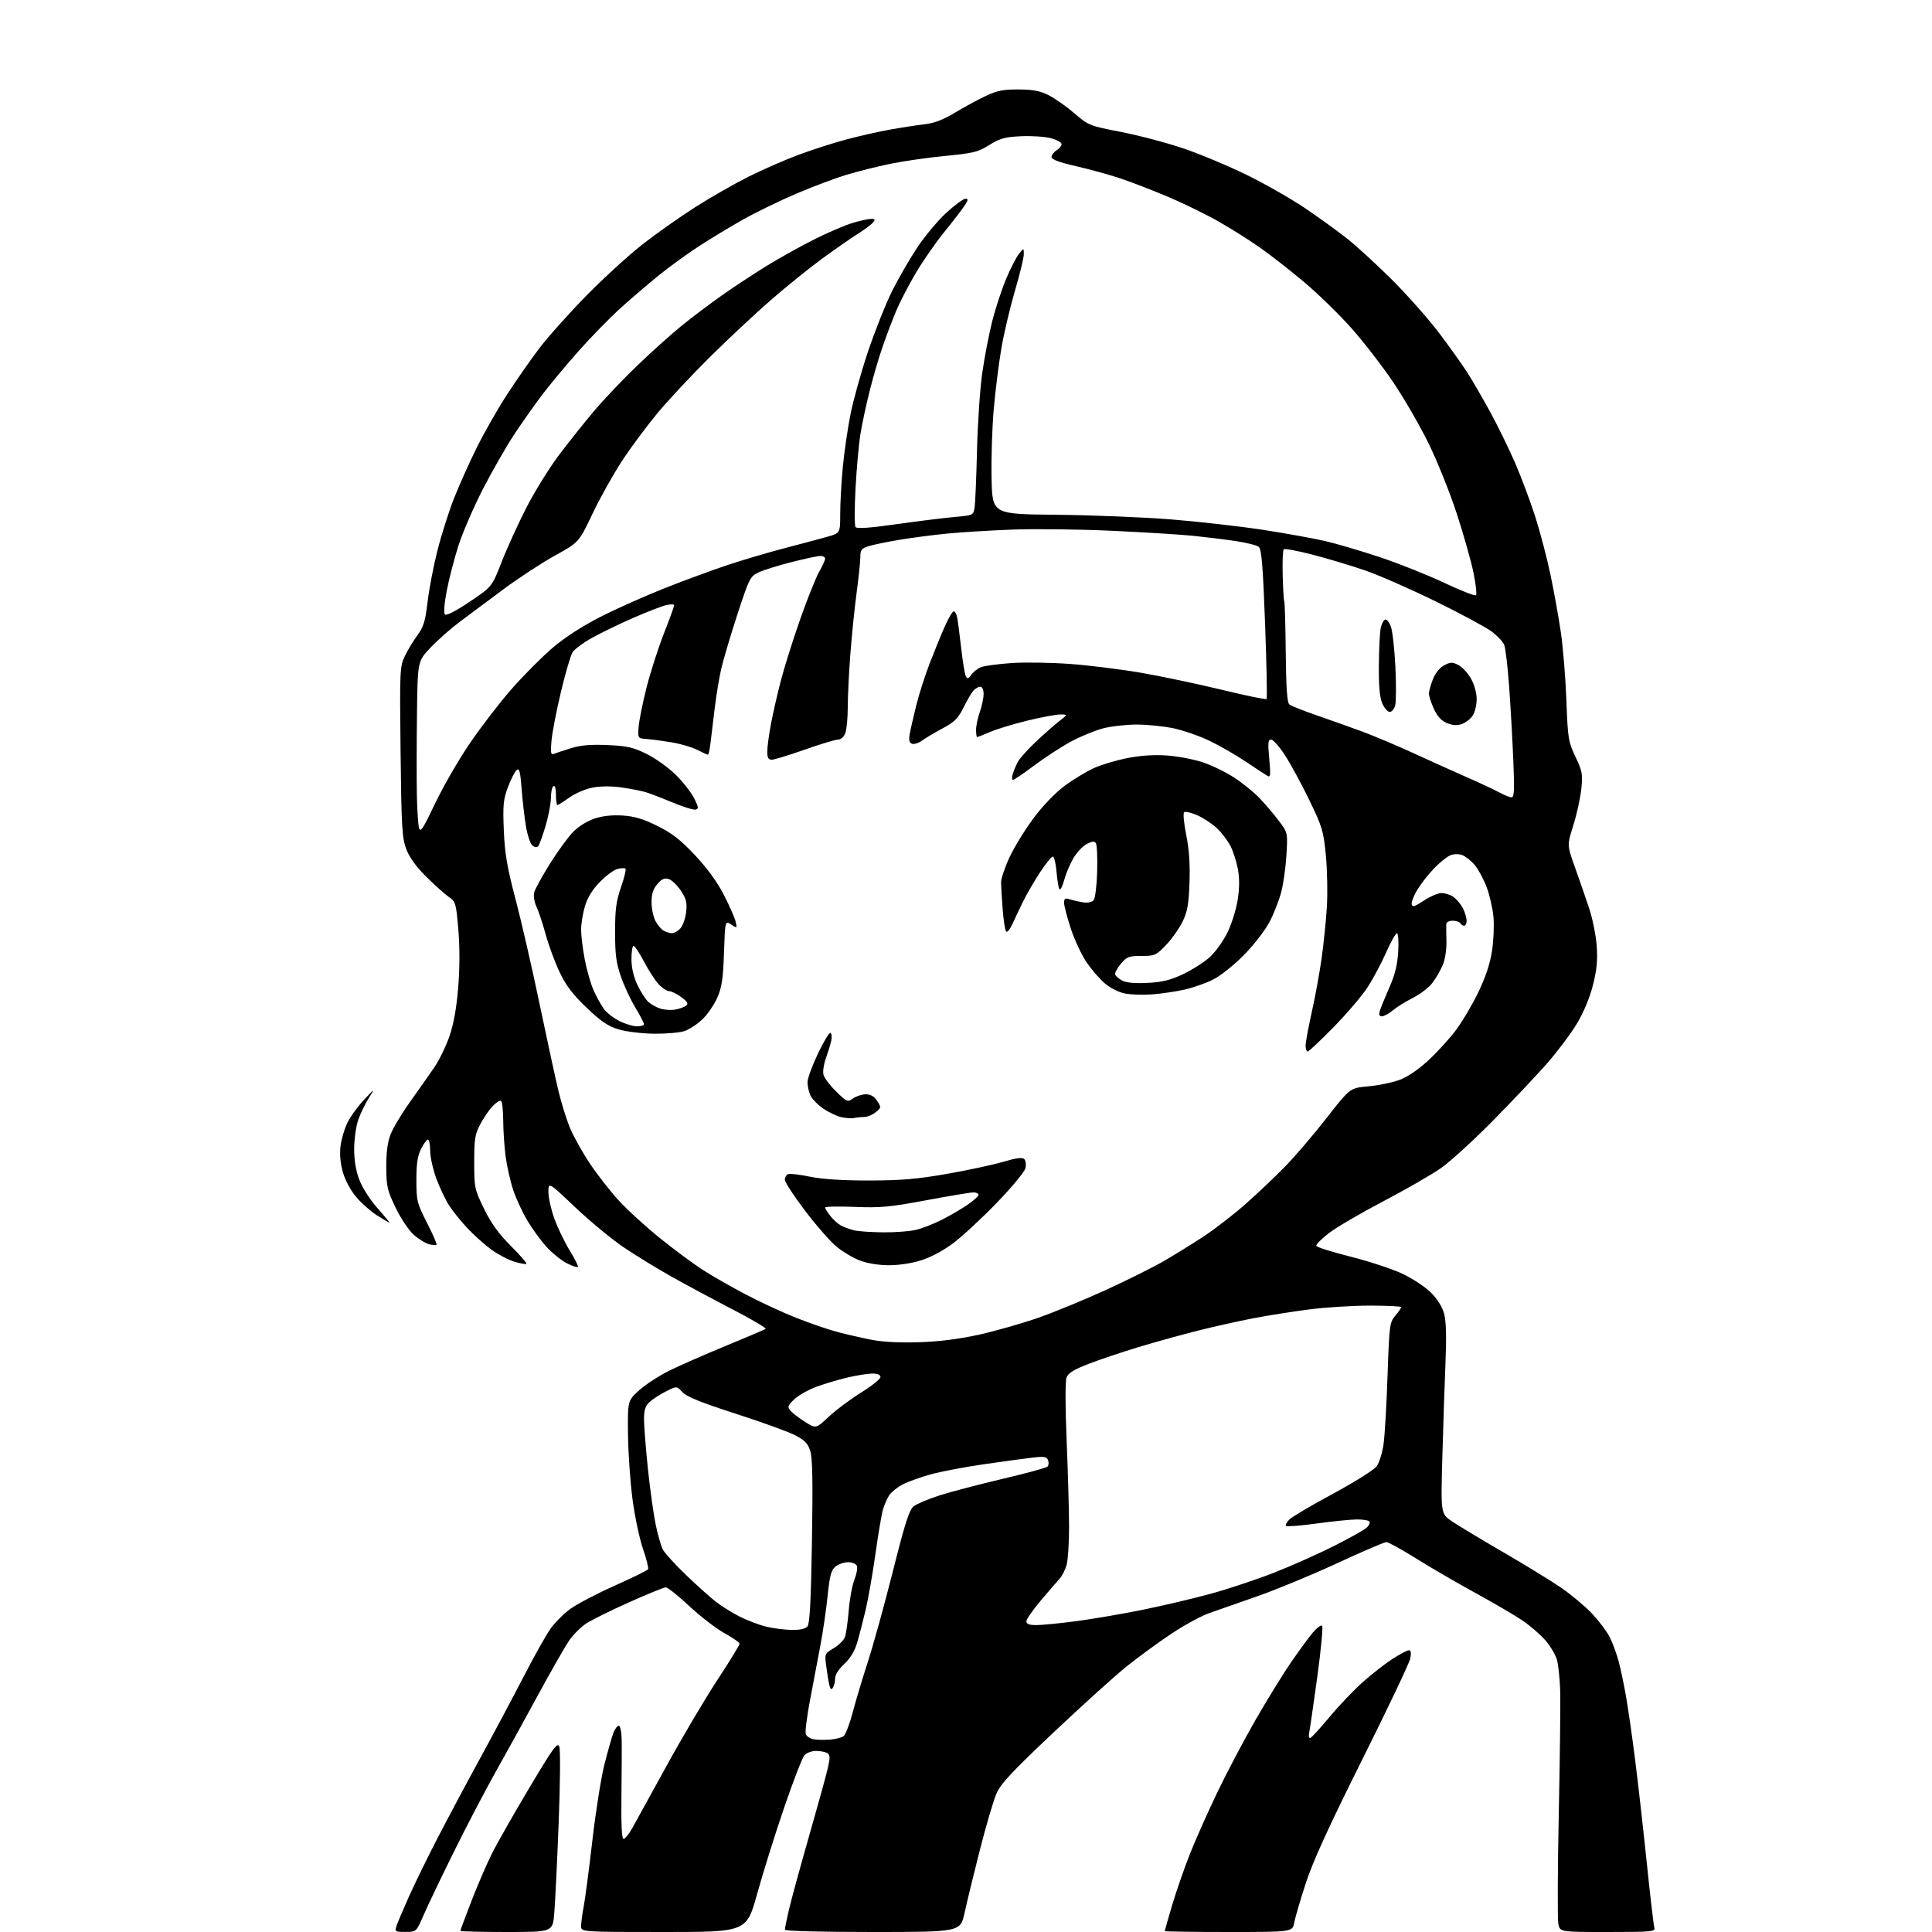 <?xml version="1.0" encoding="UTF-8" standalone="no"?>
<svg 
  version="1.1" 
  xmlns="http://www.w3.org/2000/svg" 
  xmlns:xlink="http://www.w3.org/1999/xlink" 
  xmlns:svg="http://www.w3.org/2000/svg"
  xmlns:rdf="http://www.w3.org/1999/02/22-rdf-syntax-ns#"
  xmlns:cc="http://creativecommons.org/ns#"
  xmlns:dc="http://purl.org/dc/elements/1.1/"
  viewBox="0 0 768 768"
  width="768"
  height="768"
>
<style>svg {background-color: white; }</style>"
<path stroke="none" fill="black" fill-rule="evenodd" d="M161.18,767.97C157.16,768.00 156.91,767.85 157.56,765.75C157.95,764.51 160.18,759.23 162.52,754.00C164.86,748.77 170.04,738.20 174.02,730.50C178.01,722.80 185.57,708.62 190.83,699.00C196.09,689.38 203.83,674.85 208.03,666.72C212.23,658.58 217.06,649.94 218.78,647.52C220.49,645.09 224.05,641.52 226.69,639.58C229.34,637.65 237.26,633.49 244.31,630.35C251.35,627.20 257.34,624.26 257.62,623.81C257.89,623.36 256.98,619.70 255.59,615.68C254.20,611.65 252.33,602.77 251.43,595.93C250.52,589.09 249.72,577.49 249.64,570.15C249.50,556.80 249.50,556.80 254.09,552.65C256.61,550.37 262.02,546.85 266.12,544.83C270.22,542.81 280.31,538.38 288.54,534.99C296.77,531.59 303.88,528.57 304.35,528.28C304.82,527.99 298.97,524.52 291.35,520.58C283.73,516.63 272.77,510.75 267.00,507.52C261.23,504.28 252.62,499.00 247.87,495.79C243.12,492.57 234.46,485.42 228.62,479.88C218.00,469.82 218.00,469.82 218.00,473.86C218.00,476.09 219.08,480.89 220.40,484.53C221.72,488.16 224.47,493.84 226.50,497.14C228.54,500.43 229.98,503.36 229.70,503.63C229.42,503.91 227.44,503.25 225.30,502.15C223.16,501.06 219.62,498.22 217.42,495.83C215.23,493.45 211.80,488.80 209.81,485.50C207.81,482.20 205.22,476.65 204.05,473.17C202.88,469.69 201.51,463.61 200.99,459.67C200.48,455.73 200.05,449.26 200.03,445.31C200.01,441.35 199.62,437.88 199.15,437.59C198.69,437.31 197.16,438.29 195.76,439.79C194.36,441.28 192.16,444.52 190.86,447.00C188.81,450.90 188.50,452.90 188.51,462.00C188.51,472.16 188.64,472.76 192.41,480.50C195.22,486.26 198.19,490.38 203.02,495.22C206.71,498.91 209.52,502.14 209.27,502.39C209.02,502.64 206.85,502.26 204.44,501.53C202.03,500.81 197.88,498.61 195.21,496.66C192.55,494.70 188.32,490.91 185.83,488.25C183.33,485.58 180.12,481.62 178.69,479.45C177.26,477.28 174.94,472.45 173.54,468.73C172.14,465.00 171.00,459.94 171.00,457.48C171.00,455.01 170.60,453.00 170.11,453.00C169.63,453.00 168.39,454.69 167.36,456.75C165.97,459.56 165.51,462.68 165.52,469.19C165.54,477.40 165.77,478.32 169.76,486.12C172.07,490.65 173.77,494.56 173.53,494.80C173.29,495.04 171.96,494.95 170.56,494.61C169.17,494.26 166.45,492.58 164.51,490.88C162.53,489.14 159.37,484.43 157.30,480.14C153.96,473.23 153.60,471.69 153.55,464.00C153.52,458.19 154.05,454.07 155.25,450.97C156.21,448.47 159.71,442.62 163.03,437.97C166.35,433.31 170.65,427.20 172.59,424.38C174.52,421.57 177.24,416.02 178.62,412.05C180.32,407.16 181.45,400.92 182.13,392.67C182.77,384.87 182.79,376.56 182.20,369.52C181.30,359.01 181.14,358.45 178.38,356.53C176.80,355.43 172.76,351.81 169.42,348.49C165.36,344.46 162.72,340.80 161.48,337.48C159.82,333.07 159.57,328.67 159.23,298.80C158.87,266.38 158.94,264.95 160.93,260.80C162.06,258.44 164.32,254.70 165.94,252.50C168.39,249.18 169.07,246.94 169.96,239.30C170.55,234.24 172.32,225.01 173.90,218.80C175.47,212.58 178.45,203.22 180.52,198.00C182.58,192.78 186.66,183.69 189.58,177.81C192.50,171.93 197.86,162.53 201.50,156.92C205.14,151.31 210.88,143.08 214.26,138.61C217.63,134.15 226.01,124.76 232.86,117.76C239.72,110.75 249.87,101.46 255.42,97.13C260.96,92.80 270.45,86.11 276.50,82.26C282.55,78.41 292.00,73.01 297.50,70.26C303.00,67.51 311.90,63.61 317.28,61.60C322.66,59.59 331.16,56.85 336.17,55.51C341.19,54.16 348.94,52.40 353.39,51.59C357.85,50.78 364.09,49.81 367.26,49.44C371.40,48.96 374.87,47.65 379.66,44.76C383.32,42.55 388.83,39.57 391.90,38.12C396.44,36.00 398.91,35.51 405.00,35.56C410.78,35.60 413.53,36.15 417.00,37.92C419.48,39.19 424.04,42.42 427.15,45.10C432.68,49.86 433.07,50.02 445.89,52.51C453.08,53.92 464.26,56.88 470.73,59.10C477.21,61.31 488.35,65.99 495.50,69.48C502.65,72.98 513.00,78.87 518.50,82.57C524.00,86.28 531.65,91.80 535.50,94.85C539.35,97.89 547.48,105.36 553.57,111.44C559.65,117.52 568.03,127.02 572.20,132.54C576.36,138.07 581.37,145.10 583.33,148.17C585.30,151.25 589.38,158.29 592.41,163.83C595.44,169.38 599.91,178.54 602.36,184.20C604.80,189.87 608.39,199.45 610.32,205.50C612.25,211.55 614.97,221.90 616.35,228.50C617.73,235.10 619.58,245.37 620.46,251.33C621.34,257.29 622.33,269.44 622.66,278.33C623.23,293.60 623.43,294.85 626.26,300.81C628.99,306.53 629.20,307.72 628.60,313.61C628.23,317.18 626.80,323.68 625.43,328.05C622.92,335.98 622.92,335.98 626.06,344.74C627.79,349.56 630.32,356.88 631.69,361.00C633.06,365.12 634.42,371.89 634.72,376.03C635.12,381.70 634.75,385.54 633.22,391.61C631.96,396.59 629.52,402.44 626.85,406.90C624.47,410.87 619.09,418.03 614.90,422.81C610.70,427.59 601.02,437.83 593.38,445.58C585.75,453.32 576.48,461.77 572.79,464.35C569.09,466.94 558.77,472.88 549.84,477.55C540.92,482.23 531.21,487.91 528.27,490.17C525.34,492.44 523.07,494.72 523.25,495.24C523.42,495.77 529.58,497.71 536.93,499.56C544.28,501.41 553.56,504.47 557.55,506.37C561.55,508.26 566.63,511.63 568.85,513.85C571.36,516.36 573.34,519.53 574.06,522.20C574.86,525.12 575.03,531.30 574.61,541.50C574.26,549.75 573.70,566.67 573.36,579.11C572.73,601.72 572.73,601.72 577.12,604.72C579.53,606.36 588.70,611.89 597.50,616.99C606.30,622.10 616.73,628.50 620.67,631.21C624.62,633.92 630.08,638.51 632.81,641.39C635.54,644.28 638.73,648.51 639.89,650.79C641.06,653.07 642.69,657.54 643.52,660.72C644.35,663.90 645.68,670.33 646.48,675.00C647.28,679.67 648.83,690.48 649.92,699.00C651.01,707.52 653.08,725.75 654.51,739.50C655.93,753.25 657.33,765.29 657.62,766.25C658.10,767.87 656.76,768.00 639.15,768.00C620.16,768.00 620.16,768.00 619.47,764.88C619.10,763.17 619.17,743.25 619.64,720.63C620.12,698.01 620.36,675.90 620.18,671.50C620.01,667.10 619.46,661.90 618.95,659.95C618.44,657.99 616.40,654.49 614.40,652.16C612.41,649.83 608.24,646.22 605.14,644.13C602.04,642.04 593.65,637.14 586.50,633.23C579.35,629.32 568.77,623.17 563.00,619.56C557.23,615.95 551.87,613.00 551.10,613.00C550.33,613.00 541.56,616.77 531.60,621.38C521.65,625.98 507.43,631.87 500.00,634.47C492.57,637.06 483.86,640.12 480.63,641.26C477.40,642.40 470.61,646.11 465.54,649.50C460.46,652.89 452.53,658.69 447.91,662.39C443.28,666.09 430.20,677.90 418.84,688.63C402.10,704.44 397.79,709.07 396.08,713.04C394.92,715.74 391.98,725.72 389.55,735.22C387.13,744.73 384.39,755.99 383.47,760.25C381.80,768.00 381.80,768.00 346.90,768.00C325.84,768.00 312.00,767.63 312.00,767.06C312.00,766.55 312.71,763.06 313.57,759.31C314.44,755.57 317.98,742.60 321.44,730.50C324.91,718.40 328.31,706.09 329.00,703.14C330.04,698.67 330.02,697.63 328.88,696.90C328.12,696.42 326.11,696.02 324.40,696.02C322.70,696.01 320.62,696.78 319.77,697.75C318.92,698.71 315.30,708.05 311.73,718.50C308.16,728.95 303.33,744.36 301.00,752.75C296.77,768.00 296.77,768.00 263.88,768.00C231.00,768.00 231.00,768.00 231.00,765.64C231.00,764.34 231.46,760.85 232.03,757.89C232.60,754.92 234.16,743.05 235.49,731.50C236.82,719.95 239.01,706.23 240.36,701.00C241.71,695.77 243.29,690.26 243.88,688.75C244.47,687.24 245.41,686.00 245.98,686.00C246.54,686.00 247.05,688.36 247.12,691.25C247.19,694.14 247.14,704.26 247.03,713.75C246.89,725.27 247.16,731.00 247.87,731.00C248.44,731.00 250.00,729.09 251.32,726.75C252.64,724.41 258.77,713.27 264.95,702.00C271.13,690.73 280.19,675.39 285.09,667.93C289.99,660.47 293.99,653.94 293.99,653.43C293.98,652.92 291.28,651.02 287.99,649.21C284.70,647.40 278.41,642.56 274.02,638.46C269.64,634.36 265.42,631.00 264.66,631.00C263.90,631.00 257.30,633.69 249.98,636.97C242.67,640.25 234.99,644.06 232.91,645.44C230.84,646.81 227.82,649.86 226.20,652.22C224.58,654.57 218.98,664.38 213.76,674.00C208.55,683.62 200.98,697.35 196.95,704.50C192.93,711.65 185.52,725.83 180.49,736.00C175.45,746.17 170.02,757.53 168.42,761.22C165.50,767.95 165.50,767.95 161.18,767.97zM201.35,768.00C191.26,768.00 183.00,767.79 183.00,767.54C183.00,767.29 184.97,761.99 187.38,755.76C189.78,749.53 193.43,741.08 195.48,736.97C197.52,732.86 204.21,721.09 210.35,710.80C219.95,694.70 221.61,692.41 222.33,694.30C222.80,695.51 222.68,709.23 222.07,724.84C221.46,740.42 220.68,756.51 220.33,760.59C219.71,768.00 219.71,768.00 201.35,768.00zM488.39,768.00C474.42,768.00 463.00,767.83 463.00,767.63C463.00,767.43 464.36,762.70 466.01,757.12C467.67,751.54 470.86,742.37 473.10,736.74C475.35,731.11 480.21,720.19 483.91,712.47C487.61,704.76 494.38,691.93 498.94,683.97C503.51,676.01 509.87,665.67 513.07,661.00C516.28,656.33 520.23,650.92 521.85,649.00C523.48,647.08 525.15,645.84 525.57,646.25C525.98,646.66 525.11,655.88 523.62,666.75C522.13,677.61 520.68,687.56 520.41,688.85C520.13,690.17 520.35,691.04 520.91,690.85C521.45,690.66 524.88,686.90 528.53,682.50C532.18,678.10 538.15,671.84 541.80,668.60C545.45,665.35 550.80,661.19 553.67,659.35C556.55,657.51 559.43,656.00 560.08,656.00C560.86,656.00 561.04,657.07 560.61,659.25C560.26,661.04 551.66,679.15 541.49,699.50C528.30,725.91 521.90,739.93 519.10,748.50C516.95,755.10 514.87,762.19 514.48,764.25C513.78,768.00 513.78,768.00 488.39,768.00zM329.75,691.54C332.09,691.38 334.63,690.72 335.40,690.08C336.17,689.44 337.77,685.22 338.96,680.71C340.15,676.19 342.87,667.10 345.02,660.50C347.16,653.90 351.63,637.70 354.96,624.50C359.86,605.07 361.43,600.17 363.25,598.76C364.49,597.79 369.10,595.85 373.50,594.44C377.90,593.03 389.15,590.08 398.50,587.88C407.85,585.69 415.90,583.50 416.38,583.01C416.87,582.53 416.98,581.38 416.62,580.45C416.08,579.03 415.08,578.88 410.24,579.45C407.08,579.82 398.43,581.00 391.00,582.08C383.57,583.15 374.20,584.93 370.18,586.03C366.15,587.13 361.09,588.93 358.94,590.03C356.79,591.13 354.33,593.09 353.48,594.39C352.63,595.69 351.50,598.27 350.97,600.12C350.44,601.97 349.11,609.86 348.01,617.65C346.92,625.45 345.14,635.58 344.06,640.16C342.98,644.75 341.43,650.69 340.61,653.37C339.67,656.45 337.81,659.45 335.56,661.51C333.42,663.47 331.99,665.71 331.98,667.13C331.98,668.44 331.59,670.11 331.12,670.85C330.48,671.85 330.12,671.60 329.69,669.85C329.37,668.56 328.81,665.21 328.45,662.41C327.79,657.37 327.82,657.31 331.41,655.19C333.40,654.01 335.41,652.03 335.87,650.77C336.33,649.52 337.01,644.77 337.38,640.20C337.75,635.64 338.77,630.13 339.64,627.95C340.50,625.78 340.96,623.33 340.64,622.50C340.31,621.64 338.82,621.00 337.14,621.00C335.54,621.00 333.27,621.79 332.11,622.75C330.38,624.19 329.82,626.29 328.98,634.48C328.42,639.97 327.10,648.97 326.04,654.48C324.99,659.99 323.13,669.76 321.93,676.18C320.72,682.61 319.99,688.54 320.31,689.35C320.62,690.17 321.92,691.07 323.19,691.34C324.46,691.61 327.41,691.70 329.75,691.54zM314.63,647.91C318.04,647.97 320.17,647.50 320.99,646.51C321.90,645.42 322.38,636.27 322.76,612.71C323.16,588.60 322.98,579.46 322.06,576.68C321.08,573.71 319.81,572.43 315.87,570.43C313.14,569.05 302.49,565.20 292.20,561.89C278.54,557.48 272.90,555.19 271.27,553.40C269.04,550.94 269.04,550.94 264.77,553.08C262.42,554.26 259.49,556.15 258.25,557.29C256.51,558.88 256.00,560.45 256.00,564.20C256.00,566.87 256.70,575.68 257.54,583.78C258.39,591.88 259.78,601.86 260.63,605.96C261.48,610.07 262.76,614.57 263.49,615.96C264.22,617.36 268.34,621.89 272.66,626.04C276.97,630.18 282.35,635.00 284.60,636.75C286.86,638.50 291.13,641.16 294.10,642.66C297.07,644.15 301.75,645.93 304.50,646.60C307.25,647.28 311.81,647.87 314.63,647.91zM411.95,646.00C414.12,646.00 421.17,645.31 427.61,644.47C434.05,643.62 445.89,641.60 453.92,639.98C461.95,638.36 474.30,635.45 481.37,633.52C488.44,631.58 499.91,627.75 506.86,625.01C513.81,622.26 524.44,617.51 530.49,614.45C536.53,611.39 542.26,608.17 543.21,607.31C544.17,606.44 544.71,605.34 544.42,604.87C544.12,604.39 541.92,604.00 539.53,604.00C537.14,604.00 529.93,604.72 523.52,605.60C517.11,606.48 511.59,606.92 511.24,606.57C510.89,606.23 511.49,605.07 512.56,604.01C513.62,602.95 521.43,598.34 529.91,593.77C538.38,589.20 546.16,584.32 547.20,582.93C548.24,581.53 549.49,577.60 549.97,574.18C550.46,570.76 551.18,558.48 551.57,546.88C552.26,526.74 552.40,525.68 554.65,523.01C555.94,521.47 557.00,519.94 557.00,519.61C557.00,519.27 551.40,519.00 544.55,519.00C537.70,519.00 526.79,519.69 520.30,520.53C513.81,521.37 503.85,522.95 498.17,524.04C492.48,525.12 482.50,527.36 475.97,529.01C469.45,530.65 458.83,533.60 452.36,535.56C445.90,537.52 437.07,540.49 432.75,542.16C426.90,544.41 424.64,545.81 423.97,547.58C423.42,549.02 423.44,559.04 424.01,572.74C424.53,585.26 424.97,600.67 424.97,607.00C424.98,613.33 424.54,620.10 424.00,622.05C423.46,624.01 422.21,626.48 421.22,627.55C420.24,628.62 416.86,632.54 413.72,636.26C410.57,639.98 408.00,643.70 408.00,644.51C408.00,645.58 409.12,646.00 411.95,646.00zM329.42,563.19C332.21,560.56 337.99,556.25 342.25,553.60C346.51,550.96 350.00,548.16 350.00,547.40C350.00,546.48 348.87,546.01 346.75,546.01C344.96,546.02 340.57,546.72 337.00,547.56C333.43,548.40 327.88,550.04 324.69,551.20C321.49,552.36 317.50,554.60 315.82,556.17C313.16,558.65 312.94,559.23 314.13,560.68C314.89,561.59 317.49,563.61 319.92,565.15C324.34,567.97 324.34,567.97 329.42,563.19zM365.57,533.55C373.69,533.27 381.52,532.27 389.53,530.47C396.07,529.00 406.60,525.99 412.91,523.77C419.23,521.55 431.17,516.64 439.44,512.86C447.71,509.08 458.09,503.91 462.49,501.38C466.90,498.84 474.12,494.37 478.55,491.45C482.98,488.53 490.40,482.78 495.05,478.68C499.70,474.58 506.75,467.91 510.71,463.86C514.68,459.81 522.13,451.10 527.28,444.50C536.64,432.50 536.64,432.50 543.81,431.85C547.76,431.50 553.29,430.38 556.11,429.36C559.33,428.21 563.59,425.37 567.56,421.73C571.04,418.54 576.00,413.13 578.58,409.71C581.17,406.30 585.24,399.45 587.62,394.50C590.56,388.41 592.33,383.07 593.10,378.00C593.73,373.88 593.98,367.77 593.67,364.43C593.36,361.10 592.15,355.80 590.98,352.67C589.80,349.53 587.68,345.59 586.26,343.90C584.84,342.21 582.62,340.43 581.34,339.94C579.96,339.41 578.01,339.42 576.59,339.97C575.27,340.47 572.33,342.82 570.06,345.19C567.79,347.56 564.79,351.40 563.39,353.72C561.99,356.04 560.99,358.63 561.17,359.47C561.43,360.69 562.40,360.40 566.00,358.00C568.48,356.36 571.64,355.01 573.03,355.00C574.42,355.00 576.56,355.70 577.78,356.56C579.01,357.42 580.68,359.42 581.51,361.01C582.33,362.60 583.00,364.82 583.00,365.95C583.00,367.08 582.58,368.00 582.06,368.00C581.54,368.00 580.84,367.55 580.50,367.00C580.16,366.45 578.78,366.00 577.44,366.00C576.10,366.00 574.96,366.56 574.92,367.25C574.87,367.94 574.90,371.03 574.98,374.13C575.07,377.34 574.45,381.38 573.53,383.57C572.66,385.67 570.80,388.89 569.41,390.71C568.01,392.54 564.54,395.21 561.69,396.65C558.83,398.09 555.23,400.33 553.67,401.63C552.12,402.94 550.18,404.00 549.36,404.00C548.28,404.00 548.05,403.38 548.54,401.75C548.92,400.51 550.61,396.35 552.31,392.50C554.55,387.41 555.51,383.52 555.81,378.25C556.04,374.16 555.81,371.00 555.29,371.00C554.78,371.00 552.86,374.41 551.03,378.57C549.20,382.74 545.91,388.93 543.73,392.32C541.54,395.72 535.44,402.89 530.19,408.25C524.93,413.61 520.26,418.00 519.81,418.00C519.37,418.00 519.00,416.94 519.00,415.63C519.00,414.33 520.10,408.37 521.44,402.38C522.78,396.40 524.54,386.77 525.36,381.00C526.17,375.23 527.11,366.00 527.45,360.50C527.79,355.00 527.60,345.77 527.05,340.00C526.10,330.27 525.62,328.66 520.45,318.00C517.38,311.68 513.04,303.69 510.82,300.25C508.59,296.81 506.10,294.00 505.30,294.00C504.07,294.00 503.95,295.26 504.55,301.64C505.14,308.00 505.03,309.14 503.88,308.46C503.12,308.01 499.20,305.43 495.16,302.73C491.12,300.02 484.58,296.28 480.63,294.40C476.68,292.52 470.31,290.32 466.47,289.51C462.64,288.70 456.11,288.03 451.96,288.02C447.81,288.01 441.76,288.69 438.50,289.54C435.25,290.39 429.50,292.75 425.72,294.79C421.94,296.83 415.39,301.09 411.17,304.25C406.95,307.41 403.13,310.00 402.68,310.00C402.23,310.00 402.18,308.99 402.56,307.75C402.94,306.51 403.82,304.38 404.52,303.00C405.22,301.62 408.43,298.01 411.65,294.97C414.87,291.93 419.07,288.22 421.00,286.73C424.50,284.02 424.50,284.02 421.50,284.01C419.85,284.01 414.00,285.09 408.50,286.43C403.00,287.76 396.33,289.79 393.67,290.93C391.01,292.07 388.65,293.00 388.42,293.00C388.19,293.00 388.00,291.71 388.00,290.13C388.00,288.54 388.68,285.34 389.50,283.00C390.32,280.66 391.00,277.46 391.00,275.87C391.00,274.10 390.47,273.00 389.62,273.00C388.86,273.00 387.63,273.73 386.87,274.62C386.12,275.52 384.35,278.55 382.95,281.37C380.86,285.58 379.39,287.04 374.77,289.50C371.68,291.15 367.99,293.34 366.58,294.36C365.17,295.38 363.34,295.96 362.53,295.65C361.44,295.23 361.20,294.18 361.63,291.79C361.95,289.98 363.11,284.90 364.19,280.50C365.28,276.10 367.73,268.45 369.64,263.50C371.55,258.55 374.27,251.91 375.69,248.75C377.11,245.59 378.65,243.00 379.12,243.00C379.58,243.00 380.18,244.01 380.45,245.25C380.72,246.49 381.45,252.00 382.07,257.50C382.68,263.00 383.53,268.12 383.95,268.87C384.55,269.95 385.02,269.81 386.17,268.17C386.97,267.03 388.72,265.68 390.06,265.18C391.40,264.67 396.77,263.95 402.00,263.58C407.23,263.21 417.80,263.37 425.50,263.94C433.20,264.51 446.02,266.12 454.00,267.51C461.98,268.90 476.25,271.92 485.72,274.21C495.20,276.51 503.18,278.15 503.47,277.86C503.76,277.58 503.49,264.10 502.89,247.92C502.02,224.66 501.49,218.26 500.36,217.37C499.58,216.74 495.46,215.72 491.22,215.08C486.97,214.45 479.45,213.52 474.50,213.01C469.55,212.50 454.93,211.59 442.00,210.99C429.07,210.40 411.30,210.18 402.50,210.52C393.70,210.85 382.00,211.57 376.50,212.11C371.00,212.65 362.45,213.76 357.50,214.59C352.55,215.41 347.04,216.55 345.25,217.12C342.47,218.00 342.00,218.62 342.00,221.37C342.00,223.13 341.34,229.51 340.53,235.54C339.72,241.57 338.59,252.55 338.03,259.95C337.46,267.35 337.00,276.88 337.00,281.13C337.00,285.39 336.56,290.02 336.02,291.43C335.44,292.97 334.27,294.00 333.12,294.00C332.06,294.00 326.10,295.80 319.88,298.00C313.66,300.20 307.76,302.00 306.78,302.00C305.44,302.00 305.00,301.20 305.00,298.75C305.00,296.96 305.69,291.90 306.52,287.50C307.36,283.10 309.17,275.23 310.55,270.00C311.92,264.77 315.34,253.97 318.14,246.00C320.94,238.03 324.31,229.62 325.62,227.32C326.93,225.02 328.00,222.66 328.00,222.07C328.00,221.48 327.16,221.00 326.13,221.00C325.10,221.00 319.95,222.09 314.68,223.43C309.41,224.77 303.51,226.61 301.57,227.53C298.19,229.14 297.85,229.82 293.09,244.35C290.37,252.68 287.47,262.43 286.67,266.00C285.86,269.57 284.68,276.77 284.05,282.00C283.42,287.23 282.67,293.41 282.39,295.75C282.11,298.09 281.66,300.00 281.40,300.00C281.14,300.00 279.20,299.12 277.11,298.05C275.01,296.99 270.42,295.64 266.90,295.07C263.38,294.49 258.93,293.91 257.01,293.76C253.53,293.50 253.53,293.49 253.86,289.00C254.04,286.52 255.43,279.55 256.96,273.50C258.49,267.45 261.60,257.75 263.87,251.94C266.14,246.14 268.00,241.04 268.00,240.61C268.00,240.19 266.62,240.14 264.93,240.52C263.23,240.89 257.30,243.18 251.74,245.61C246.18,248.05 238.78,251.63 235.30,253.58C231.82,255.52 228.35,258.10 227.59,259.31C226.84,260.51 224.76,267.57 222.99,275.00C221.22,282.43 219.53,291.15 219.23,294.38C218.80,299.18 218.96,300.16 220.10,299.69C220.87,299.38 223.93,298.37 226.89,297.45C230.84,296.22 234.76,295.88 241.50,296.18C249.33,296.52 251.66,297.05 257.10,299.73C260.62,301.47 265.85,305.23 268.72,308.09C271.59,310.95 274.85,315.14 275.97,317.39C277.73,320.94 277.80,321.55 276.47,321.83C275.63,322.01 271.46,320.71 267.22,318.94C262.97,317.17 258.15,315.33 256.50,314.84C254.85,314.36 250.62,313.54 247.10,313.03C243.09,312.45 238.79,312.47 235.60,313.07C232.80,313.60 228.63,315.38 226.34,317.02C224.05,318.66 221.91,320.00 221.59,320.00C221.26,320.00 221.00,318.17 221.00,315.94C221.00,313.49 220.60,312.13 220.00,312.50C219.45,312.84 219.00,314.93 219.00,317.15C219.00,319.37 218.04,324.41 216.87,328.34C215.70,332.28 214.37,335.91 213.91,336.41C213.42,336.94 212.49,336.82 211.64,336.11C210.84,335.45 209.71,332.12 209.11,328.71C208.52,325.29 207.74,318.56 207.37,313.75C206.83,306.68 206.45,305.21 205.39,306.09C204.67,306.69 203.11,309.73 201.94,312.84C200.08,317.78 199.86,319.97 200.27,330.00C200.65,339.30 201.55,344.56 204.94,357.46C207.25,366.24 211.59,385.14 214.57,399.46C217.56,413.78 220.92,429.26 222.04,433.86C223.16,438.46 225.17,444.91 226.50,448.20C227.84,451.48 231.38,457.85 234.36,462.34C237.35,466.83 242.59,473.54 245.99,477.25C249.40,480.97 256.75,487.68 262.34,492.18C267.93,496.68 275.46,502.28 279.09,504.62C282.71,506.97 290.36,511.36 296.09,514.39C301.81,517.42 311.00,521.68 316.51,523.86C322.01,526.04 329.44,528.59 333.01,529.52C336.58,530.46 342.65,531.84 346.50,532.60C351.00,533.47 357.80,533.81 365.57,533.55zM353.14,502.95C349.12,502.92 344.60,502.17 341.70,501.03C339.05,500.00 334.94,497.55 332.55,495.59C330.16,493.64 324.56,487.25 320.10,481.39C315.65,475.54 312.00,469.95 312.00,468.98C312.00,468.01 312.58,466.99 313.29,466.72C313.99,466.45 317.93,466.92 322.04,467.76C326.93,468.76 335.00,469.28 345.50,469.27C358.24,469.25 364.55,468.71 376.50,466.62C384.75,465.18 394.78,463.02 398.79,461.84C404.03,460.29 406.39,459.99 407.17,460.77C407.77,461.37 407.96,463.01 407.60,464.45C407.24,465.88 402.15,472.01 396.28,478.09C390.41,484.16 382.66,491.36 379.06,494.08C375.03,497.12 370.05,499.79 366.14,501.01C362.36,502.20 357.10,502.98 353.14,502.95zM351.00,489.87C355.68,489.92 361.52,489.49 363.99,488.92C366.47,488.35 371.16,486.52 374.43,484.86C377.69,483.20 382.31,480.51 384.68,478.87C387.06,477.24 389.00,475.48 389.00,474.95C389.00,474.43 388.08,474.00 386.95,474.00C385.82,474.00 377.38,475.40 368.20,477.12C353.68,479.83 349.96,480.18 339.75,479.76C333.29,479.50 328.00,479.61 328.00,480.01C328.00,480.41 328.93,481.92 330.08,483.37C331.22,484.82 333.13,486.54 334.33,487.18C335.52,487.82 337.85,488.67 339.50,489.07C341.15,489.47 346.32,489.83 351.00,489.87zM154.78,486.00C154.56,486.00 152.37,484.72 149.91,483.16C147.44,481.59 143.74,478.34 141.67,475.93C139.49,473.38 137.27,469.29 136.34,466.11C135.32,462.60 134.97,458.91 135.35,455.72C135.67,453.00 136.89,448.79 138.06,446.38C139.23,443.97 142.19,439.86 144.64,437.25C149.10,432.50 149.10,432.50 146.59,436.50C145.21,438.70 143.35,442.52 142.46,445.00C141.57,447.48 140.82,452.65 140.79,456.50C140.77,461.30 141.42,465.24 142.87,469.04C144.08,472.20 147.18,477.04 150.08,480.29C152.87,483.43 154.99,486.00 154.78,486.00zM339.50,444.43C338.40,444.66 336.03,444.48 334.23,444.04C332.43,443.60 329.23,442.05 327.12,440.59C325.01,439.12 322.77,436.80 322.14,435.42C321.51,434.04 321.00,431.70 321.00,430.22C321.00,428.74 322.87,423.60 325.15,418.80C327.43,414.00 329.68,410.30 330.15,410.59C330.62,410.89 330.74,412.33 330.41,413.81C330.08,415.29 329.12,418.39 328.29,420.71C327.45,423.02 327.02,425.95 327.34,427.21C327.65,428.47 329.92,431.47 332.37,433.87C336.67,438.10 336.90,438.19 339.13,436.62C340.40,435.73 342.68,435.00 344.20,435.00C346.07,435.00 347.51,435.84 348.68,437.63C350.35,440.18 350.33,440.32 348.09,442.13C346.82,443.16 344.82,444.01 343.64,444.01C342.46,444.02 340.60,444.21 339.50,444.43zM260.10,410.92C255.37,410.87 249.05,410.12 246.06,409.24C241.77,407.98 239.08,406.17 233.27,400.65C227.76,395.41 225.06,391.89 222.52,386.58C220.65,382.69 218.14,375.91 216.94,371.53C215.74,367.15 214.08,362.13 213.24,360.39C212.41,358.63 212.00,356.14 212.33,354.81C212.66,353.49 215.46,348.38 218.54,343.45C221.62,338.53 225.77,332.82 227.75,330.77C229.88,328.58 233.39,326.37 236.28,325.41C239.49,324.34 243.35,323.92 247.47,324.18C252.17,324.48 255.67,325.52 261.28,328.30C267.12,331.18 270.47,333.78 276.25,339.93C281.07,345.05 285.11,350.60 287.72,355.67C289.93,359.98 292.04,364.76 292.40,366.29C293.05,369.05 293.03,369.06 290.65,367.51C288.24,365.93 288.24,365.93 287.80,378.71C287.44,389.13 286.95,392.45 285.12,396.61C283.89,399.42 281.22,403.29 279.19,405.22C277.16,407.16 273.97,409.24 272.10,409.87C270.23,410.49 264.83,410.96 260.10,410.92zM253.25,408.00C254.76,408.00 256.00,407.60 256.00,407.12C256.00,406.64 254.44,403.66 252.54,400.50C250.64,397.34 248.05,391.77 246.79,388.13C244.94,382.78 244.50,379.37 244.50,370.50C244.50,361.55 244.94,358.23 246.85,352.69C248.15,348.94 248.96,345.62 248.65,345.32C248.34,345.01 246.91,345.06 245.47,345.42C244.03,345.78 240.87,348.12 238.44,350.61C235.49,353.65 233.53,356.84 232.52,360.26C231.68,363.06 231.00,367.27 231.00,369.59C231.00,371.92 231.65,377.24 232.45,381.41C233.25,385.58 234.81,391.04 235.91,393.54C237.02,396.04 238.84,399.37 239.95,400.93C241.07,402.50 243.90,404.73 246.24,405.89C248.58,407.05 251.74,408.00 253.25,408.00zM268.50,401.31C270.15,401.01 272.07,400.31 272.76,399.75C273.73,398.97 273.27,398.18 270.82,396.37C269.05,395.06 266.88,394.00 265.99,394.00C265.10,394.00 263.23,392.76 261.82,391.25C260.42,389.74 257.80,385.69 256.00,382.25C254.20,378.81 252.33,376.00 251.86,376.00C251.39,376.00 251.00,378.36 251.01,381.25C251.02,384.66 251.84,388.26 253.37,391.50C254.66,394.25 256.63,397.31 257.75,398.31C258.87,399.30 261.07,400.51 262.64,400.98C264.21,401.46 266.85,401.61 268.50,401.31zM458.00,395.29C454.43,395.56 449.55,395.40 447.18,394.93C444.69,394.44 441.29,392.73 439.18,390.91C437.15,389.17 433.90,385.41 431.95,382.56C429.99,379.71 427.18,373.71 425.70,369.22C424.21,364.74 423.00,360.10 423.00,358.92C423.00,357.14 423.39,356.89 425.25,357.49C426.49,357.88 428.88,358.43 430.56,358.69C432.43,358.99 434.05,358.65 434.74,357.82C435.36,357.07 435.99,351.98 436.14,346.48C436.30,340.99 436.08,335.94 435.66,335.25C435.05,334.28 434.26,334.33 431.98,335.51C430.38,336.34 427.97,338.92 426.62,341.26C425.27,343.59 423.65,347.46 423.02,349.85C422.38,352.24 421.56,353.89 421.18,353.52C420.81,353.14 420.27,350.06 420.00,346.67C419.73,343.28 419.06,340.50 418.51,340.50C417.97,340.50 415.67,343.35 413.39,346.82C411.11,350.30 408.11,355.48 406.71,358.32C405.32,361.17 403.40,365.21 402.45,367.31C401.49,369.40 400.37,370.75 399.96,370.31C399.54,369.86 398.92,365.90 398.58,361.50C398.24,357.10 397.95,352.27 397.94,350.78C397.93,349.28 399.44,344.78 401.30,340.78C403.17,336.77 407.46,329.79 410.84,325.25C414.54,320.29 419.48,315.16 423.24,312.36C426.68,309.81 431.98,306.62 435.00,305.26C438.02,303.91 444.10,302.12 448.50,301.28C453.74,300.28 459.15,299.96 464.17,300.34C468.39,300.66 474.69,301.87 478.17,303.04C481.65,304.20 487.20,306.89 490.50,309.03C493.80,311.16 498.36,314.84 500.63,317.21C502.90,319.57 506.37,323.64 508.33,326.26C511.90,331.02 511.90,331.02 511.39,339.76C511.12,344.57 510.19,351.20 509.34,354.50C508.49,357.80 506.38,363.20 504.65,366.50C502.92,369.80 498.35,375.70 494.50,379.62C490.63,383.56 485.16,387.92 482.26,389.38C479.38,390.84 474.20,392.65 470.76,393.41C467.32,394.17 461.57,395.02 458.00,395.29zM456.08,390.72C461.91,390.44 465.16,389.65 470.20,387.29C473.80,385.60 478.60,382.55 480.86,380.50C483.13,378.46 486.32,374.02 487.96,370.64C489.61,367.26 491.42,361.42 492.01,357.66C492.73,353.02 492.75,349.09 492.08,345.45C491.53,342.50 490.20,338.38 489.13,336.29C488.05,334.21 485.67,331.06 483.84,329.31C482.00,327.55 478.48,325.21 476.00,324.11C473.53,323.00 471.14,322.46 470.69,322.91C470.25,323.35 470.63,327.42 471.55,331.94C472.70,337.62 473.10,343.48 472.84,350.83C472.53,359.54 472.02,362.40 470.07,366.40C468.75,369.10 465.80,373.26 463.51,375.65C459.57,379.77 459.04,380.00 453.76,380.00C448.74,380.00 447.92,380.31 445.55,383.13C444.10,384.85 443.08,386.76 443.29,387.38C443.49,387.99 444.75,389.08 446.08,389.80C447.67,390.65 451.11,390.97 456.08,390.72zM267.10,370.97C267.97,370.99 269.49,370.12 270.46,369.04C271.44,367.96 272.47,365.04 272.75,362.54C273.17,358.79 272.80,357.30 270.67,354.08C269.24,351.92 267.07,349.84 265.85,349.45C264.15,348.91 263.07,349.38 261.31,351.43C259.64,353.37 259.00,355.35 259.00,358.61C259.00,361.08 259.67,364.40 260.50,366.00C261.32,367.60 262.79,369.36 263.75,369.92C264.71,370.48 266.22,370.95 267.10,370.97zM172.97,319.37C176.14,312.70 182.38,301.90 186.84,295.37C191.29,288.84 198.78,279.12 203.49,273.76C208.19,268.41 215.47,261.10 219.67,257.52C224.57,253.34 231.44,248.90 238.90,245.11C245.28,241.87 256.80,236.73 264.50,233.70C272.20,230.66 283.28,226.58 289.13,224.64C294.97,222.69 305.10,219.69 311.63,217.98C318.16,216.27 325.86,214.22 328.75,213.41C334.00,211.94 334.00,211.94 334.00,204.22C334.00,199.97 334.46,191.67 335.02,185.76C335.58,179.86 336.95,170.41 338.07,164.76C339.18,159.12 342.34,147.82 345.08,139.66C347.83,131.50 352.13,120.70 354.64,115.66C357.16,110.62 361.72,102.76 364.77,98.18C367.83,93.61 373.03,87.42 376.34,84.43C379.64,81.44 382.99,79.00 383.79,79.00C384.96,79.00 384.90,79.51 383.44,81.75C382.45,83.26 378.83,87.96 375.40,92.19C371.96,96.41 366.87,103.74 364.08,108.47C361.28,113.20 357.82,119.86 356.37,123.28C354.92,126.70 352.48,133.12 350.94,137.56C349.39,141.99 347.02,150.09 345.66,155.56C344.29,161.02 342.66,168.67 342.03,172.55C341.40,176.43 340.53,186.10 340.09,194.05C339.66,202.00 339.66,208.97 340.09,209.53C340.63,210.24 345.81,209.87 356.19,208.40C364.61,207.21 374.97,205.92 379.22,205.53C386.94,204.84 386.94,204.83 387.42,201.67C387.69,199.93 388.12,189.72 388.38,179.00C388.63,168.28 389.58,154.41 390.47,148.19C391.36,141.97 393.15,132.72 394.44,127.62C395.74,122.52 398.20,115.01 399.92,110.93C401.63,106.84 403.92,102.38 405.00,101.00C406.96,98.50 406.96,98.50 406.98,101.02C406.99,102.40 405.42,108.92 403.48,115.50C401.54,122.08 399.10,132.42 398.06,138.48C397.02,144.54 395.64,155.57 395.00,163.00C394.37,170.43 393.99,182.78 394.17,190.45C394.50,204.39 394.50,204.39 420.00,204.63C434.02,204.77 454.50,205.59 465.50,206.47C476.50,207.35 492.93,209.22 502.00,210.61C511.07,212.01 522.24,214.02 526.80,215.08C531.37,216.14 541.23,219.05 548.72,221.55C556.21,224.06 567.66,228.63 574.18,231.71C580.69,234.79 586.34,236.99 586.73,236.61C587.11,236.22 586.66,232.14 585.71,227.54C584.76,222.93 581.78,212.41 579.08,204.15C576.38,195.89 571.38,183.41 567.96,176.42C564.54,169.42 558.23,158.48 553.93,152.10C549.64,145.72 542.16,136.03 537.31,130.56C532.46,125.10 524.00,116.84 518.50,112.21C513.00,107.58 505.12,101.42 501.00,98.52C496.88,95.62 489.49,90.95 484.58,88.15C479.68,85.34 470.68,80.93 464.58,78.35C458.49,75.77 449.90,72.44 445.50,70.96C441.10,69.49 433.11,67.28 427.75,66.06C421.08,64.54 418.00,63.39 418.00,62.43C418.00,61.65 418.90,60.45 420.00,59.77C421.10,59.08 422.00,57.97 422.00,57.30C422.00,56.63 420.10,55.57 417.79,54.94C415.47,54.32 410.14,53.96 405.95,54.15C399.48,54.45 397.55,54.98 393.27,57.64C388.77,60.44 386.88,60.91 375.86,61.97C369.06,62.62 359.23,64.03 354.00,65.10C348.77,66.17 340.81,68.17 336.30,69.54C331.79,70.91 322.81,74.30 316.36,77.06C309.90,79.83 300.54,84.37 295.56,87.17C290.58,89.97 282.68,94.73 278.00,97.77C273.32,100.80 266.12,106.01 262.00,109.36C257.88,112.70 251.04,118.55 246.80,122.36C242.57,126.17 234.97,133.95 229.92,139.64C224.87,145.33 218.28,153.26 215.28,157.25C212.27,161.24 207.29,168.32 204.21,173.00C201.13,177.68 195.60,187.35 191.92,194.50C188.25,201.65 183.87,211.78 182.20,217.00C180.54,222.22 178.45,230.30 177.57,234.94C176.61,240.00 176.33,243.73 176.88,244.28C177.43,244.83 181.34,242.81 186.68,239.22C195.57,233.24 195.57,233.24 199.42,223.37C201.53,217.94 205.95,208.25 209.23,201.84C212.51,195.42 218.37,185.97 222.24,180.84C226.12,175.70 232.37,167.86 236.12,163.41C239.87,158.96 247.57,150.86 253.23,145.41C258.89,139.96 266.89,132.77 271.01,129.44C275.13,126.10 282.32,120.68 287.00,117.39C291.68,114.10 299.60,108.87 304.62,105.78C309.63,102.68 318.19,97.92 323.63,95.18C329.08,92.45 335.97,89.49 338.95,88.61C341.93,87.72 345.24,87.00 346.30,87.00C347.88,87.00 348.02,87.27 347.05,88.45C346.39,89.24 343.52,91.37 340.67,93.17C337.83,94.97 331.45,99.42 326.50,103.05C321.55,106.68 312.55,113.95 306.50,119.21C300.45,124.47 289.61,134.60 282.40,141.73C275.20,148.86 265.78,158.92 261.47,164.09C257.16,169.27 250.77,177.87 247.26,183.22C243.76,188.57 238.47,198.04 235.51,204.26C230.13,215.58 230.13,215.58 220.68,220.80C215.49,223.67 206.35,229.64 200.37,234.07C194.39,238.51 186.50,244.38 182.84,247.12C179.18,249.86 173.89,254.53 171.09,257.49C166.00,262.88 166.00,262.88 165.75,284.19C165.61,295.91 165.59,310.23 165.71,316.00C165.82,321.77 166.20,327.62 166.55,329.00C167.10,331.13 168.05,329.70 172.97,319.37zM600.85,316.96C601.94,316.99 602.07,314.19 601.54,301.75C601.19,293.36 600.44,280.27 599.89,272.66C599.33,265.04 598.47,257.74 597.98,256.44C597.48,255.13 595.15,252.65 592.79,250.92C590.43,249.19 580.40,243.81 570.50,238.96C560.60,234.11 548.00,228.59 542.50,226.70C537.00,224.81 527.66,222.01 521.74,220.48C515.82,218.95 510.67,217.99 510.30,218.36C509.93,218.73 509.75,223.40 509.89,228.73C510.03,234.07 510.31,238.70 510.52,239.03C510.73,239.37 510.99,248.50 511.10,259.32C511.25,273.51 511.65,279.29 512.54,280.03C513.22,280.59 518.21,282.58 523.64,284.44C529.06,286.30 537.29,289.24 541.92,290.96C546.54,292.69 555.54,296.49 561.92,299.42C568.29,302.35 577.77,306.62 583.00,308.92C588.23,311.21 594.08,313.95 596.00,315.00C597.92,316.06 600.11,316.94 600.85,316.96zM581.11,287.81C579.16,288.49 577.43,288.38 575.15,287.42C572.94,286.49 571.32,284.73 569.99,281.78C568.92,279.43 568.03,276.72 568.02,275.77C568.01,274.82 568.73,272.21 569.62,269.98C570.61,267.51 572.37,265.34 574.12,264.44C576.63,263.14 577.36,263.13 579.76,264.38C581.28,265.16 583.53,267.60 584.76,269.79C586.08,272.13 587.00,275.48 587.00,277.92C587.00,280.20 586.30,283.15 585.43,284.46C584.57,285.77 582.63,287.28 581.11,287.81zM552.43,283.00C551.59,283.00 550.25,281.44 549.45,279.53C548.43,277.10 548.04,272.54 548.12,264.28C548.18,257.80 548.52,251.19 548.87,249.58C549.22,247.98 550.01,246.49 550.64,246.29C551.26,246.08 552.29,247.39 552.93,249.20C553.56,251.02 554.35,258.17 554.69,265.10C555.02,272.02 554.99,278.89 554.63,280.35C554.26,281.81 553.27,283.00 552.43,283.00z" />

</svg>